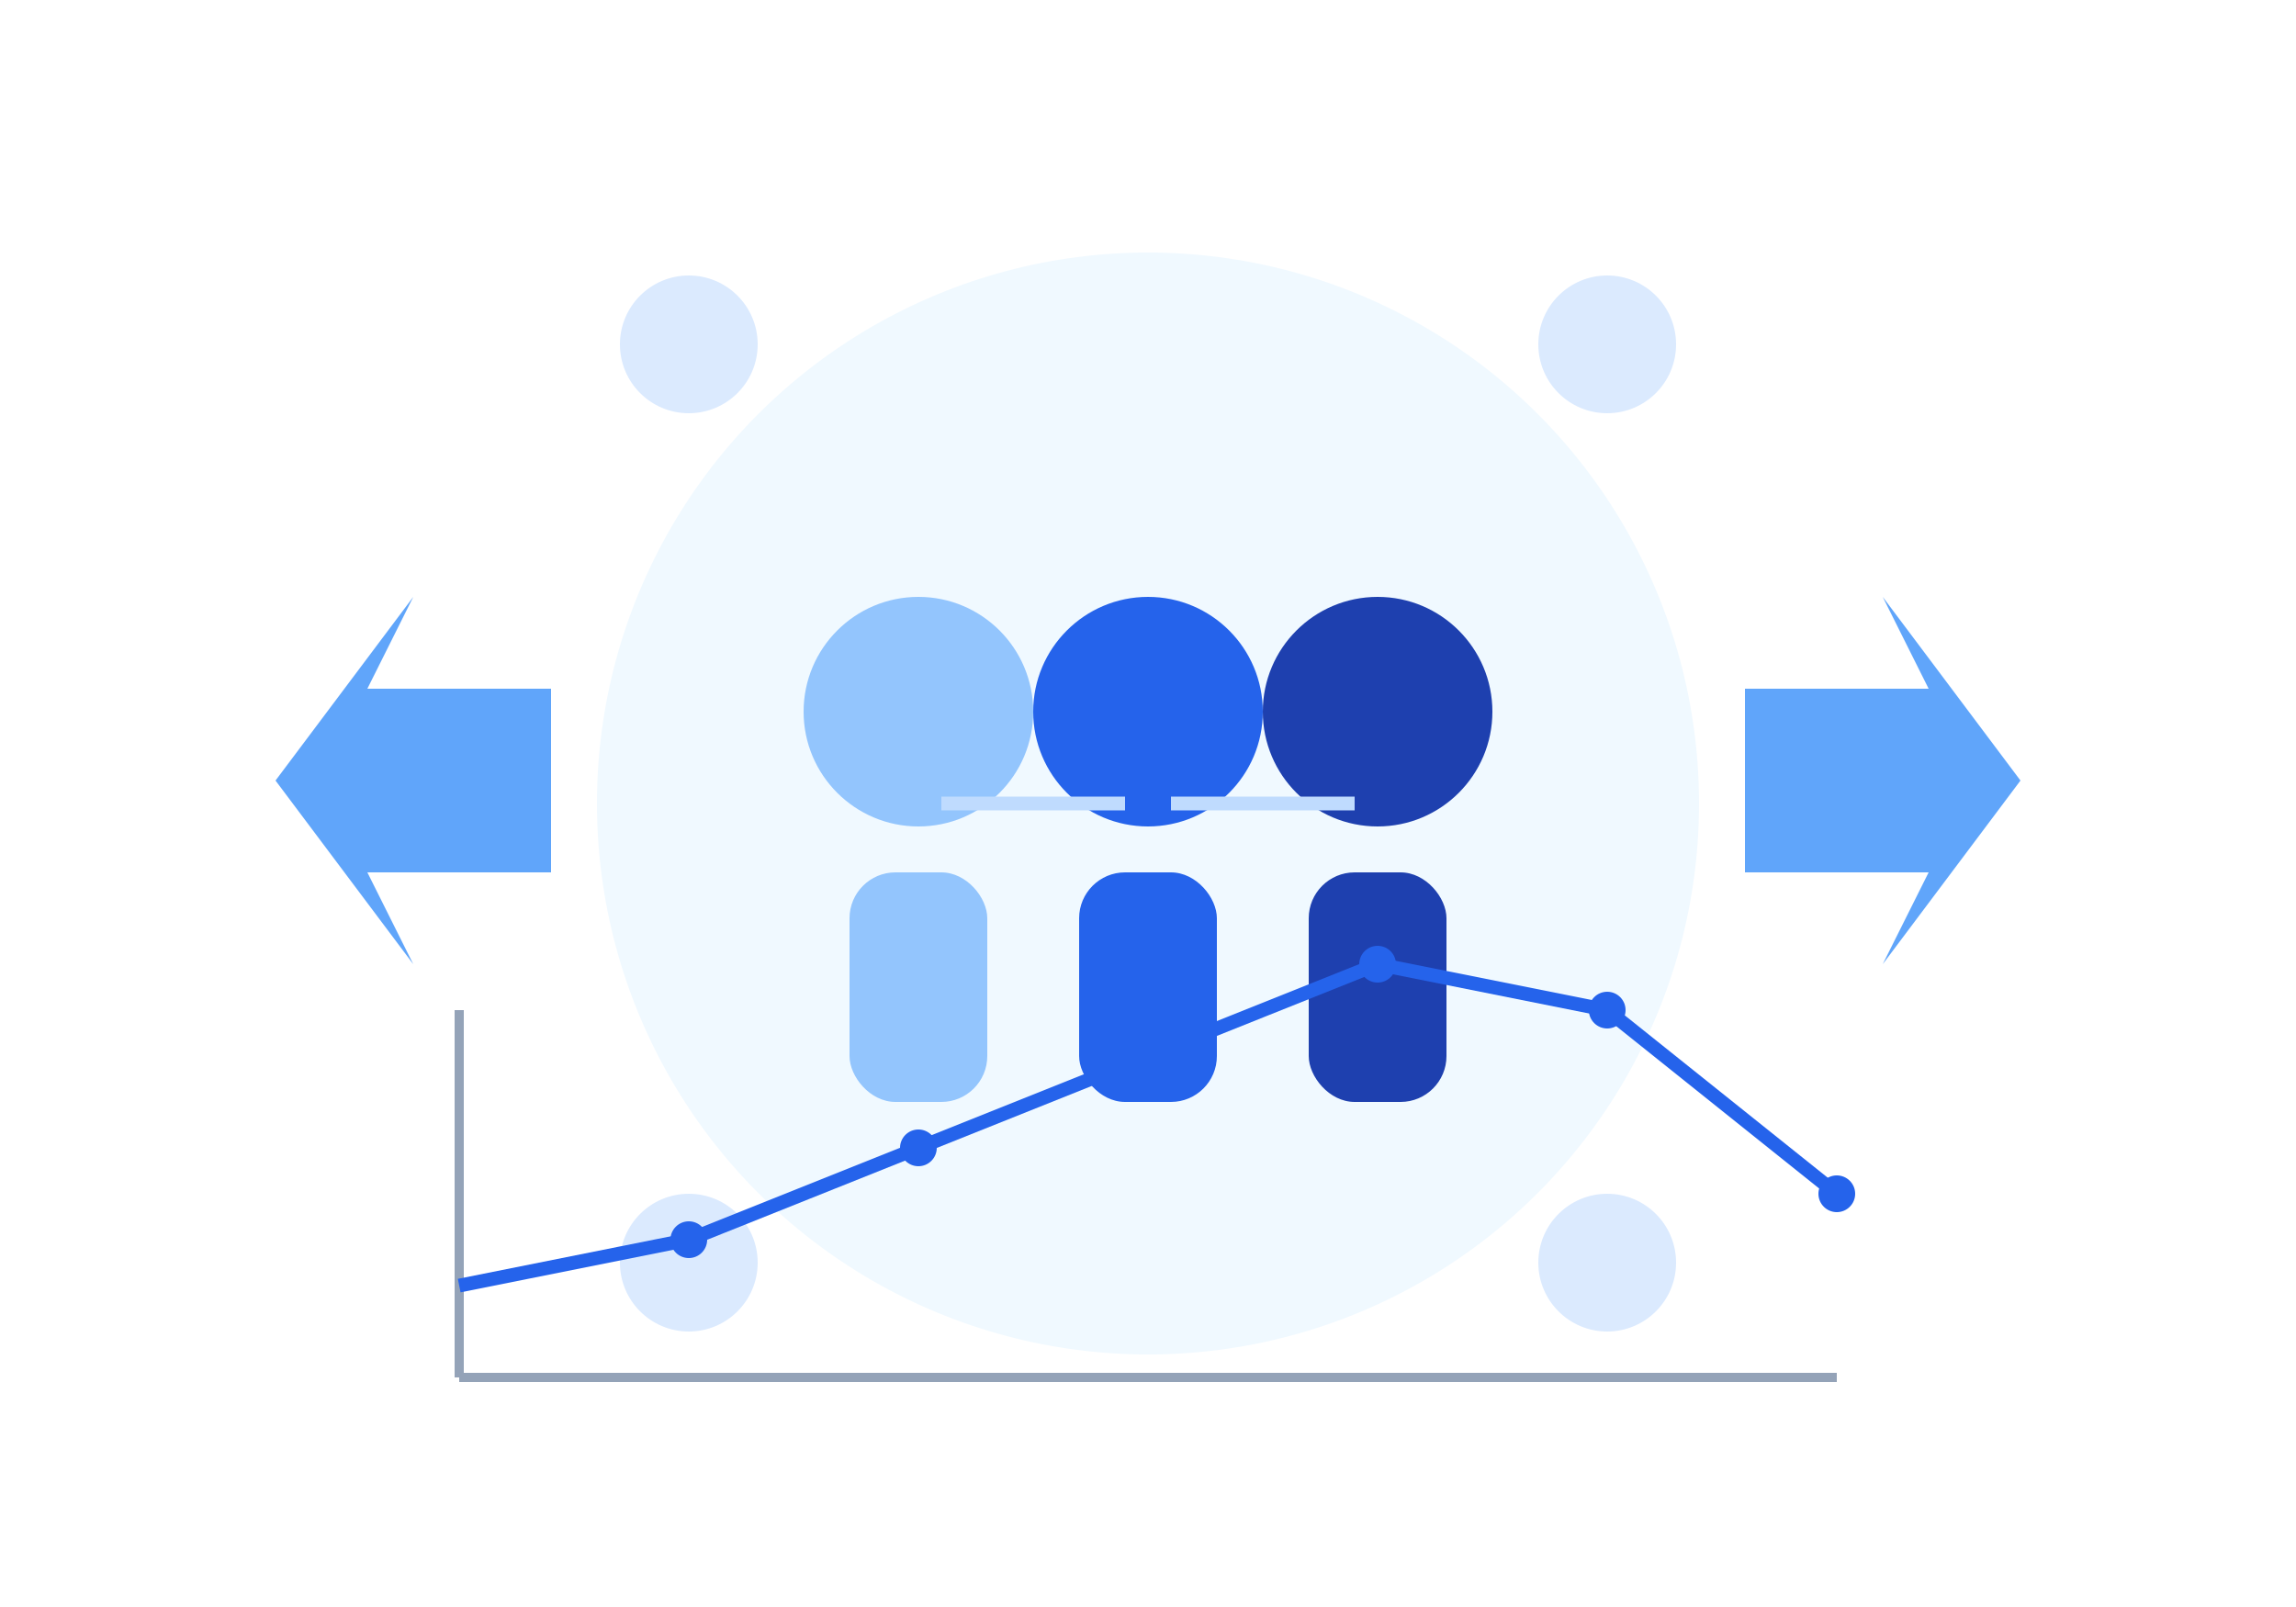 <svg width="500" height="350" viewBox="0 0 500 350" fill="none" xmlns="http://www.w3.org/2000/svg">
  <!-- Background shapes -->
  <rect width="500" height="350" fill="white"/>
  
  <!-- Abstract business concept illustration -->
  <circle cx="250" cy="175" r="120" fill="#F0F9FF"/>
  
  <!-- People icons representing team -->
  <circle cx="200" cy="155" r="25" fill="#93C5FD"/>
  <rect x="185" y="190" width="30" height="50" rx="10" fill="#93C5FD"/>
  
  <circle cx="250" cy="155" r="25" fill="#2563EB"/>
  <rect x="235" y="190" width="30" height="50" rx="10" fill="#2563EB"/>
  
  <circle cx="300" cy="155" r="25" fill="#1E40AF"/>
  <rect x="285" y="190" width="30" height="50" rx="10" fill="#1E40AF"/>

  <!-- Connection lines -->
  <line x1="205" y1="175" x2="245" y2="175" stroke="#BFDBFE" stroke-width="3"/>
  <line x1="255" y1="175" x2="295" y2="175" stroke="#BFDBFE" stroke-width="3"/>

  <!-- Abstract progress arrows -->
  <path d="M380 150 L420 150 L410 130 L440 170 L410 210 L420 190 L380 190 Z" fill="#60A5FA"/>
  <path d="M120 150 L80 150 L90 130 L60 170 L90 210 L80 190 L120 190 Z" fill="#60A5FA"/>

  <!-- Decorative elements -->
  <circle cx="150" cy="75" r="15" fill="#DBEAFE"/>
  <circle cx="350" cy="75" r="15" fill="#DBEAFE"/>
  <circle cx="150" cy="275" r="15" fill="#DBEAFE"/>
  <circle cx="350" cy="275" r="15" fill="#DBEAFE"/>

  <!-- Growth graph elements -->
  <line x1="100" y1="300" x2="400" y2="300" stroke="#94A3B8" stroke-width="2"/>
  <line x1="100" y1="300" x2="100" y2="220" stroke="#94A3B8" stroke-width="2"/>
  <path d="M100 280 L150 270 L200 250 L250 230 L300 210 L350 220 L400 260" stroke="#2563EB" stroke-width="3" fill="none"/>
  <circle cx="150" cy="270" r="4" fill="#2563EB"/>
  <circle cx="200" cy="250" r="4" fill="#2563EB"/>
  <circle cx="250" cy="230" r="4" fill="#2563EB"/>
  <circle cx="300" cy="210" r="4" fill="#2563EB"/>
  <circle cx="350" cy="220" r="4" fill="#2563EB"/>
  <circle cx="400" cy="260" r="4" fill="#2563EB"/>
</svg>